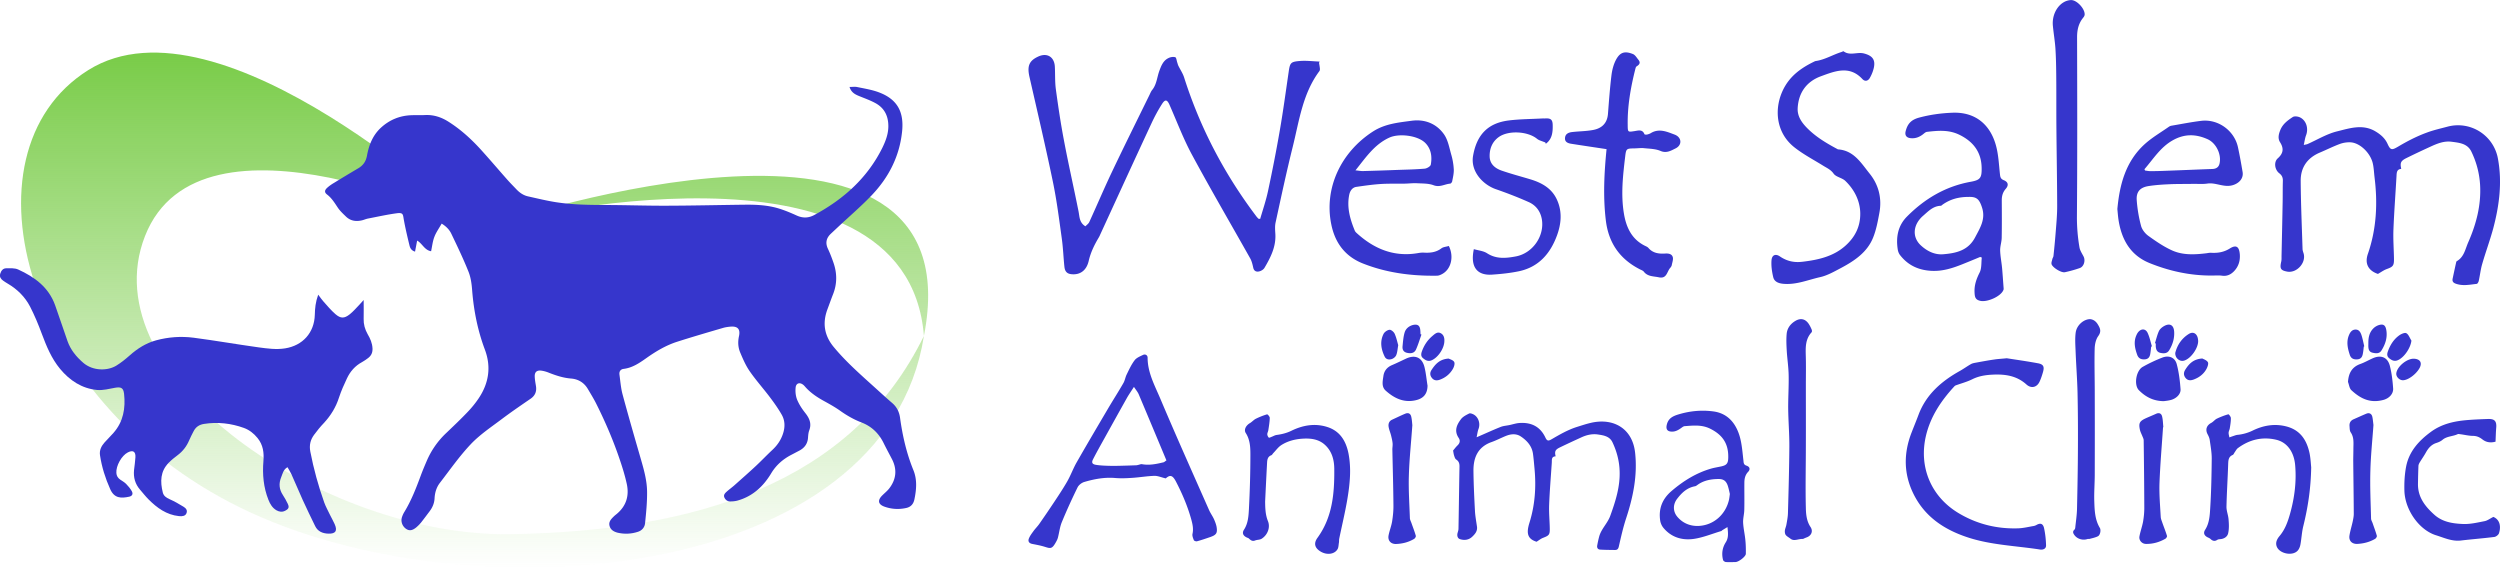 <svg xmlns="http://www.w3.org/2000/svg" xmlns:xlink="http://www.w3.org/1999/xlink" viewBox="0 0 324 73.56"><g><linearGradient id="a" x1="61.513" x2="61.513" y1="6.817" y2="73.561" gradientUnits="userSpaceOnUse"><stop offset="0" stop-color="#79cc48"/><stop offset="1" stop-color="#79cc48" stop-opacity="0"/></linearGradient><path fill="url(#a)" d="M119.74 43.54C114.77 75.2 62 79.97 32.53 66.45S-5.7 19.84 11.43 9.09 61.2 29.2 61.2 29.2s-35.24-16.92-42.41 1.4 23.3 39.03 47.39 38.63 44.2-6.58 53.56-25.69C117.55 15.66 64.99 28.8 64.99 28.8s61.72-20.7 54.75 14.74"/><g fill="#3636CC"><path d="M171.03 7.98c-.84-.03-1.69-.14-2.52-.08-1.27.1-1.33.23-1.51 1.5-.37 2.53-.71 5.06-1.15 7.58-.45 2.6-.96 5.19-1.51 7.76-.26 1.23-.67 2.42-1.02 3.63-.07-.01-.15-.01-.22-.02-.09-.1-.19-.19-.27-.3-4.14-5.48-7.29-11.47-9.37-18.02-.17-.53-.5-1.01-.75-1.52-.06-.13-.09-.28-.14-.42-.08-.23-.11-.62-.25-.67-.25-.08-.6-.03-.85.09-.71.32-.97 1-1.22 1.68-.3.82-.34 1.74-.92 2.46-.15.18-.24.41-.34.62-1.64 3.35-3.3 6.68-4.9 10.05-1.01 2.13-1.93 4.3-2.91 6.44-.1.23-.34.39-.51.57-.8-.49-.75-1.23-.89-1.93-.61-3.07-1.31-6.12-1.89-9.2-.42-2.2-.75-4.42-1.05-6.63-.13-.96-.08-1.94-.13-2.91-.06-1.3-1.02-1.88-2.2-1.31-1.16.55-1.41 1.24-1.08 2.66 1.03 4.52 2.09 9.03 3.03 13.57.5 2.42.81 4.89 1.15 7.34.17 1.22.21 2.45.34 3.67.08.69.42.95 1.13.96.98.02 1.75-.55 2.02-1.75.25-1.08.72-2.04 1.27-2.97.07-.12.14-.24.19-.37 2.22-4.83 4.43-9.66 6.67-14.47.4-.86.85-1.7 1.36-2.5.42-.66.68-.59.99.12.96 2.18 1.8 4.42 2.93 6.5 2.43 4.5 5.01 8.92 7.52 13.38.2.36.3.79.39 1.2.1.47.43.57.79.48.25-.06.54-.24.67-.46.79-1.34 1.49-2.71 1.41-4.34-.03-.51-.08-1.05.03-1.54.71-3.27 1.41-6.55 2.22-9.8.84-3.37 1.28-6.9 3.46-9.82.06-.08.07-.21.06-.32-.02-.25-.07-.49-.11-.74.03-.06.05-.12.08-.17zM323.73 20.55a5.254 5.254 0 00-6.55-4.13c-.9.24-1.8.44-2.68.77-1.31.48-2.52 1.11-3.7 1.81-.82.48-.99.49-1.38-.37-.33-.72-.88-1.19-1.54-1.59-1.67-1.01-3.38-.41-5.01-.01-1.33.33-2.55 1.08-3.81 1.64-.1.04-.21.05-.49.12.11-.5.16-.9.3-1.27.32-.85.05-1.86-.74-2.28-.27-.15-.76-.22-.99-.07-.65.43-1.29.89-1.61 1.68-.22.55-.35 1.09-.03 1.59.51.81.42 1.44-.3 2.08-.54.48-.4 1.48.2 1.94.33.25.47.55.46.97-.03.93-.01 1.87-.03 2.8-.04 2.28-.09 4.56-.14 6.84-.01.28.02.56-.04.83-.21.91-.08 1.14.77 1.3 1.25.23 2.5-1.17 2.12-2.38-.06-.19-.13-.38-.13-.58-.09-2.93-.22-5.87-.24-8.8-.01-1.72.84-2.97 2.47-3.66.88-.37 1.73-.8 2.62-1.13.45-.16.98-.24 1.45-.2 1.21.12 2.52 1.42 2.81 2.75.13.58.15 1.18.22 1.77.42 3.37.26 6.68-.86 9.93-.45 1.29.08 2.19 1.3 2.6.42-.24.76-.49 1.14-.63.81-.29.95-.44.94-1.32-.02-1.27-.12-2.55-.07-3.81.09-2.32.27-4.64.4-6.96.02-.44.05-.85.61-.89-.17-.79-.06-1.04.66-1.4 1.03-.51 2.07-1 3.12-1.48.87-.4 1.76-.77 2.75-.64s2.04.22 2.55 1.26c.67 1.37 1.05 2.82 1.14 4.34.15 2.62-.5 5.08-1.54 7.44-.38.86-.53 1.89-1.47 2.43-.05.03-.08.09-.09.15-.16.71-.31 1.42-.46 2.13-.06.31.05.51.37.63.92.35 1.84.14 2.75.04.11-.01.24-.25.27-.4.16-.73.24-1.49.45-2.2.44-1.52.99-3.01 1.41-4.54.79-2.97 1.2-6 .62-9.1zM255.45 23.55c-3.27.58-5.98 2.18-8.29 4.5-1.2 1.2-1.46 2.69-1.21 4.3.04.24.14.51.29.7 1.02 1.32 2.38 1.96 4.06 2.05 1.44.08 2.74-.34 4.04-.86.77-.31 1.53-.62 2.29-.94.07.03.14.05.21.08-.08.65 0 1.39-.28 1.94-.42.83-.7 1.63-.66 2.55.03.54.04.99.8 1.13.89.17 2.69-.61 2.96-1.47.02-.06.01-.12.01-.18-.07-.87-.12-1.73-.2-2.6-.07-.77-.23-1.53-.25-2.3-.01-.54.19-1.08.2-1.62.03-1.63.02-3.25.01-4.88 0-.56.13-1.03.51-1.47.42-.48.32-.9-.26-1.13-.36-.15-.44-.36-.48-.72-.14-1.26-.19-2.55-.52-3.76-.68-2.51-2.47-4.39-5.67-4.26-1.45.06-2.86.25-4.28.63-1.05.28-1.51.81-1.75 1.74-.15.55.09.88.66.93.61.06 1.13-.15 1.6-.52.15-.12.32-.28.49-.3 1.42-.16 2.8-.3 4.19.37 1.83.89 2.86 2.26 2.9 4.27.03 1.31-.17 1.6-1.37 1.82zm1.43 3.38c.47 1.48-.26 2.61-.91 3.84-.9 1.71-2.47 2.04-4.11 2.18-1.1.1-2.1-.39-2.92-1.15-1.15-1.06-1.04-2.68.3-3.84.66-.57 1.29-1.26 2.28-1.29.08 0 .17-.1.25-.16.96-.67 2.02-.99 3.36-.99 1.03-.03 1.39.27 1.75 1.41zM242.76 30.78c.41-1.02.61-2.13.81-3.21.34-1.85-.08-3.59-1.25-5.05-1.1-1.36-2.04-3.01-4.1-3.16-.04 0-.07-.03-.11-.05-1.46-.78-2.88-1.63-4.03-2.84-.65-.69-1.16-1.47-1.1-2.48.12-2.02 1.18-3.44 3.02-4.11 1.78-.65 3.68-1.44 5.35.35.37.4.76.25.98-.13.24-.42.43-.89.53-1.37.21-1.05-.26-1.53-1.29-1.8-.88-.23-1.82.34-2.64-.28-.04-.03-.18.06-.27.09-1.13.35-2.15 1-3.34 1.17-.06.01-.12.03-.17.06-1.12.54-2.16 1.18-3.01 2.11-2.18 2.4-2.6 6.59.37 8.98 1.15.92 2.49 1.62 3.75 2.4.49.31 1 .51 1.38 1.05.32.44 1.1.53 1.52.94 1.21 1.17 1.9 2.62 1.93 4.17.03 1.8-.73 3.13-1.85 4.16-1.58 1.46-3.61 1.91-5.7 2.15-1.05.12-1.98-.09-2.87-.7-.56-.38-1.02-.18-1.08.48-.06.73.05 1.49.22 2.21.14.59.67.8 1.29.86 1.68.16 3.21-.51 4.78-.86.95-.21 1.84-.73 2.72-1.19 1.76-.94 3.4-2.04 4.16-3.95zM186.91 35.51c1.15-.62 1.55-2.24.86-3.63-.34.1-.72.12-.97.31-.7.53-1.48.6-2.31.55-.24-.01-.48.02-.71.06-3.11.54-5.7-.54-7.96-2.6-.1-.09-.2-.2-.25-.33-.61-1.49-1.04-3.01-.71-4.63.09-.44.36-.94.92-1.02 1.04-.15 2.08-.3 3.12-.37 1.05-.07 2.1-.03 3.16-.05.53-.01 1.07-.08 1.6-.05.72.04 1.48.01 2.14.26.8.3 1.43-.15 2.14-.21.1-.01.24-.18.26-.29.1-.51.23-1.04.21-1.55a8.41 8.41 0 00-.31-1.86c-.27-.92-.43-1.95-.97-2.71-.98-1.38-2.5-1.97-4.18-1.74-1.72.23-3.46.39-5.01 1.39-4.18 2.69-6.35 7.37-5.41 12.02.47 2.36 1.75 4.14 4.06 5.07 3.09 1.23 6.32 1.65 9.62 1.6.22.01.48-.1.7-.22zm-6.86-17.67c1.25-.58 3.67-.3 4.66.68.77.77.91 1.79.72 2.82-.04.22-.51.5-.81.52-1.15.1-2.3.12-3.45.16-1.51.06-3.02.11-4.52.15-.27.01-.54-.05-.98-.09 1.35-1.69 2.46-3.36 4.38-4.24zM278.55 34.08c2.59 1.05 5.3 1.65 8.12 1.63.44 0 .88-.04 1.31.02.64.09 1.13-.15 1.55-.58.58-.61.81-1.34.75-2.18-.08-1-.46-1.29-1.29-.77-.78.49-1.57.61-2.43.56-.2-.01-.39.03-.59.06-1.49.18-3.02.27-4.41-.34-1.11-.49-2.14-1.2-3.13-1.91-.42-.3-.82-.81-.95-1.3-.29-1.08-.48-2.21-.56-3.32-.08-1.08.42-1.65 1.5-1.83.88-.14 1.78-.2 2.67-.24 1.03-.05 2.06-.03 3.1-.05.63-.01 1.27.05 1.89-.04 1.1-.16 2.11.53 3.24.22.83-.23 1.47-.86 1.32-1.73-.18-1.07-.37-2.14-.6-3.2-.47-2.16-2.57-3.68-4.76-3.42-1.31.16-2.61.42-3.91.64a.93.93 0 00-.27.12c-1.04.73-2.16 1.38-3.1 2.22-2.51 2.25-3.3 5.28-3.59 8.45.05.5.08.96.15 1.41.39 2.53 1.53 4.57 3.99 5.58zm3.01-15.88c1.52-.87 3-.85 4.54-.16 1.1.49 1.81 1.94 1.56 3.12-.1.5-.43.72-.94.74-1.98.07-3.97.16-5.95.23-.69.03-1.39.05-2.08.05-.23 0-.46-.05-.69-.08-.03-.06-.05-.11-.08-.17 1.14-1.31 2.05-2.82 3.64-3.73zM216.79 33.32c-.12-.42-.56-.49-.99-.46-.82.05-1.59-.05-2.17-.73-.09-.1-.22-.17-.35-.23-1.79-.84-2.52-2.41-2.82-4.22-.41-2.46-.13-4.91.16-7.36.13-1.08.16-1.07 1.25-1.09.42-.01.84-.07 1.25-.02.7.07 1.45.08 2.08.35.78.34 1.39-.05 1.94-.32.9-.43.83-1.45-.12-1.8-.97-.36-2-.84-3.07-.19-.15.09-.33.15-.5.19-.1.02-.31.01-.33-.05-.26-.66-.8-.47-1.27-.4-.89.14-.89.15-.9-.79-.04-2.44.38-4.82.97-7.18.04-.15.08-.36.19-.42.37-.23.54-.48.22-.86-.21-.26-.41-.61-.69-.73-1.1-.44-1.71-.24-2.25.82-.3.6-.47 1.3-.55 1.97-.2 1.65-.32 3.32-.45 4.98-.1 1.22-.83 1.87-1.95 2.07-.87.16-1.77.16-2.66.26-.45.05-.89.2-.95.73-.07.55.35.72.78.79 1.51.24 3.02.46 4.6.7-.31 3.11-.46 6.14-.1 9.18.34 2.95 1.8 5.06 4.43 6.4.18.09.39.16.5.3.5.65 1.26.58 1.94.73 1.04.23 1.05-.73 1.47-1.21.09-.1.18-.23.21-.36.06-.35.22-.74.13-1.05zM267.61 35.28c.65-.14 1.3-.32 1.93-.54.54-.19.76-.98.49-1.5-.2-.39-.46-.77-.53-1.18-.23-1.34-.34-2.68-.33-4.05.06-7.73.04-15.46.02-23.19 0-.93.18-1.76.77-2.5.1-.12.2-.27.21-.41.06-.76-1.01-1.91-1.75-1.9-1.39.04-2.52 1.58-2.37 3.3.09.98.26 1.95.33 2.93.08 1.25.1 2.5.11 3.75.02 2.22 0 4.44.02 6.67.03 3.35.09 6.71.1 10.06 0 1.11-.1 2.22-.19 3.33-.08 1.04-.18 2.08-.29 3.11-.01.15-.12.28-.15.43-.05.22-.16.47-.09.67.16.44 1.27 1.12 1.72 1.02zM193.84 24.51c1.44.5 2.87 1.05 4.26 1.67.96.42 1.56 1.22 1.73 2.28.34 2.16-1.21 4.36-3.37 4.77-1.28.24-2.54.37-3.74-.41-.48-.31-1.13-.36-1.71-.53-.49 2.33.43 3.44 2.39 3.3 1.16-.08 2.33-.2 3.47-.44 2.56-.55 4.06-2.3 4.92-4.65.54-1.48.69-3.02.03-4.53-.66-1.54-1.97-2.27-3.48-2.73-1.23-.37-2.48-.7-3.7-1.12-.85-.29-1.55-.84-1.58-1.82-.03-1.01.33-1.93 1.18-2.54 1.26-.9 3.77-.75 4.96.23.09.07.19.13.3.18.25.1.51.19.77.29.02.06.05.11.07.17.82-.6.91-1.5.89-2.41-.01-.74-.27-.92-1.01-.87-.1.01-.2-.01-.3 0-1.46.08-2.94.08-4.39.26-2.71.34-4.13 1.86-4.61 4.53-.39 2.07 1.28 3.79 2.92 4.37z"/></g><g fill="#3636CC"><path d="M206.23 54.79c-.63.14-1.25.35-1.86.54-1.19.38-2.22.98-3.27 1.59-.44.26-.61.24-.83-.24-.68-1.42-1.84-1.96-3.35-1.86-.44.03-.87.18-1.31.27-.38.08-.79.1-1.15.25-1 .4-1.97.85-3.09 1.33.09-.43.13-.78.25-1.09.26-.71-.02-1.55-.67-1.88-.16-.08-.41-.17-.55-.11-.37.19-.78.39-1.03.7-.57.74-.95 1.54-.32 2.47.22.33.16.66-.15.96-.23.22-.42.48-.58.67.05.26.07.46.13.64.06.19.13.43.27.52.36.24.44.54.43.95-.05 2.67-.08 5.35-.13 8.02 0 .19-.07.38-.12.56-.09.35 0 .7.33.8.55.17 1.12.11 1.57-.32.37-.35.69-.73.62-1.29-.1-.71-.24-1.43-.27-2.14-.09-1.69-.17-3.38-.19-5.08-.02-1.73.56-3.13 2.35-3.76.62-.22 1.21-.53 1.82-.78.66-.27 1.35-.35 1.96.05.79.53 1.43 1.22 1.58 2.22.09.64.14 1.28.2 1.92.23 2.4.07 4.75-.66 7.07-.4 1.3-.28 2.07.93 2.44.31-.19.56-.4.85-.51.78-.3.88-.41.86-1.25-.02-1.02-.12-2.03-.08-3.05.07-1.8.22-3.6.34-5.4.03-.37-.09-.83.5-.86-.15-.63-.06-.85.52-1.14.93-.45 1.86-.88 2.8-1.31.69-.32 1.4-.49 2.16-.38.74.11 1.51.23 1.88 1 .55 1.16.88 2.38.93 3.67.09 2.06-.52 3.96-1.21 5.87-.36.99-1.17 1.69-1.44 2.7-.1.37-.18.75-.25 1.13-.06.31.07.53.38.55.64.04 1.28.04 1.92.05.3 0 .43-.14.5-.46.28-1.22.55-2.44.94-3.63.91-2.77 1.49-5.57 1.17-8.5-.33-3.14-2.78-4.55-5.68-3.9zM157.34 67.3c-.19-.42-.48-.81-.66-1.23-2.12-4.8-4.27-9.59-6.31-14.42-.72-1.7-1.64-3.36-1.64-5.3 0-.31-.29-.5-.6-.35-.39.19-.85.37-1.09.7-.42.55-.71 1.2-1.02 1.83-.18.36-.23.78-.43 1.12-.63 1.1-1.32 2.17-1.97 3.27-1.37 2.33-2.75 4.66-4.09 7.01-.45.79-.76 1.66-1.21 2.45-.51.89-1.08 1.75-1.65 2.61-.65.98-1.31 1.95-1.98 2.91-.24.34-.54.63-.78.97-.21.29-.44.59-.57.93-.14.36.03.61.43.69.55.11 1.11.21 1.65.38.76.24.94.3 1.49-.72.08-.15.16-.32.2-.49.17-.65.24-1.34.49-1.96.63-1.53 1.32-3.04 2.05-4.53.15-.31.54-.61.88-.71 1.3-.38 2.63-.63 4.01-.51.72.06 1.46.03 2.19-.02.96-.06 1.92-.23 2.88-.26.45-.01.9.2 1.47.33.56-.49.88-.44 1.33.42.84 1.62 1.55 3.29 2.02 5.05.15.57.25 1.12.12 1.71-.06.25.07.56.17.82.04.1.29.18.41.15.59-.16 1.17-.36 1.75-.56.76-.27.92-.51.79-1.31-.06-.32-.19-.66-.33-.98zm-6.57-7.38c-.91.22-1.82.41-2.76.24-.15-.03-.33.06-.49.09-.09.02-.18.05-.27.05-.75.03-1.5.05-2.26.07-.53.01-1.06.01-1.58-.01-.46-.02-.93-.04-1.39-.12-.47-.08-.58-.29-.36-.72.46-.9.96-1.79 1.45-2.67.96-1.73 1.92-3.46 2.89-5.19.27-.49.59-.94.96-1.52.26.4.5.67.63.99 1.2 2.84 2.39 5.69 3.58 8.54-.19.12-.28.23-.4.25zM263.92 68.04c-.11.06-.24.11-.36.13-.65.11-1.3.27-1.96.3-2.78.1-5.38-.54-7.77-1.97-3.59-2.15-5.18-6.01-4.22-10.05.59-2.47 1.95-4.5 3.64-6.34.06-.07.14-.14.23-.17.71-.26 1.45-.45 2.13-.79.87-.43 1.76-.56 2.71-.6 1.6-.07 3.07.16 4.31 1.28.61.55 1.35.39 1.7-.37.19-.41.33-.84.45-1.27.19-.68.04-.98-.66-1.11-1.41-.26-2.83-.46-4.04-.65-.68.07-1.15.09-1.61.16-.76.11-1.52.25-2.28.39-.25.05-.52.08-.74.2-.5.28-.96.62-1.46.9-2.38 1.33-4.36 3.04-5.35 5.68-.28.75-.59 1.5-.88 2.25-1.09 2.77-1.06 5.51.32 8.18 1.51 2.92 4.07 4.54 7.11 5.51 2.99.95 6.13 1.04 9.2 1.52.37.06.79-.09.78-.53-.02-.77-.1-1.54-.27-2.29-.15-.57-.49-.64-.98-.36zM226.35 60.35c-.37-.12-.37-.35-.4-.66-.12-1.02-.19-2.06-.46-3.05-.49-1.74-1.54-3.07-3.44-3.32-1.49-.2-2.98-.07-4.46.37-.82.24-1.41.54-1.59 1.43-.09.47.06.76.54.81.52.06.94-.17 1.34-.46.14-.1.3-.23.45-.24 1.1-.08 2.19-.21 3.27.31 1.66.81 2.44 1.98 2.38 3.83-.02.68-.21.92-.88 1.07-.46.1-.92.17-1.37.3-1.92.56-3.58 1.6-5.09 2.89-1.19 1.01-1.71 2.28-1.48 3.83a2 2 0 00.38.9c1.03 1.28 2.46 1.7 3.99 1.48 1.21-.18 2.38-.67 3.56-1.02.04-.01.06-.07.1-.09.19-.12.39-.24.69-.42.09.81.15 1.4-.23 1.99-.44.69-.55 1.48-.34 2.28.03.11.23.25.36.26.42.03.84.01 1.26 0 .41-.01 1.32-.71 1.33-1.06.01-.59 0-1.19-.06-1.78-.07-.75-.25-1.5-.29-2.25-.03-.55.14-1.11.15-1.66.03-1.16 0-2.32.01-3.48 0-.52.08-1.01.46-1.43.34-.34.26-.68-.18-.83zm-2.26 4.37c-.42 1.93-1.97 3.34-3.93 3.44-1.08.05-2.07-.34-2.79-1.2-.55-.66-.58-1.55-.04-2.28.6-.79 1.29-1.47 2.34-1.66.13-.02.26-.13.37-.21.8-.56 1.72-.72 2.66-.73.69-.01 1.03.27 1.24.93.11.35.18.71.25 1.01-.04.29-.06.5-.1.7zM296.4 55.29c-1.56-.43-3.06-.17-4.47.52a5.8 5.8 0 01-1.98.55c-.17.02-.33.09-.49.14-.18.06-.36.12-.53.19-.04-.21-.11-.41-.1-.62.01-.19.12-.37.15-.56.07-.44.15-.89.14-1.33 0-.17-.27-.51-.33-.49-.51.15-1.01.34-1.49.57-.26.13-.45.4-.71.54-.62.32-.81.88-.48 1.49.12.22.23.47.27.72.11.8.26 1.6.26 2.4-.02 2.11-.06 4.22-.19 6.33-.06.99-.09 2.02-.67 2.93-.28.44-.08.8.42 1.01.1.04.2.1.28.17.26.25.54.34.87.12.09-.06.21-.08.32-.09.54-.02 1-.3 1.1-.78.13-.57.1-1.2.05-1.79-.04-.55-.28-1.1-.27-1.65.04-1.84.16-3.67.22-5.51.02-.51.04-.96.59-1.19.11-.05.17-.22.25-.34.14-.19.25-.43.44-.56 1.48-1.09 3.15-1.49 4.94-1.07 1.45.34 2.31 1.61 2.46 3.28.19 2.15-.08 4.24-.66 6.31-.29 1.04-.65 2.05-1.37 2.9-.31.37-.55.83-.36 1.34.34.94 2.05 1.29 2.72.54.18-.2.3-.5.35-.77.15-.8.18-1.63.38-2.42.59-2.39.97-4.8 1.02-7.61-.04-.36-.07-1.07-.2-1.76-.35-1.69-1.15-3.01-2.93-3.51zM171.99 55.33c-1.6-.5-3.15-.22-4.61.49-.63.31-1.26.46-1.93.55-.22.03-.43.16-.64.24-.13.05-.32.15-.37.11a.689.689 0 01-.2-.44c0-.18.12-.37.14-.56.08-.52.17-1.05.18-1.57 0-.16-.28-.48-.36-.45-.49.15-.98.34-1.44.57-.28.14-.49.4-.76.56-.51.29-.83.85-.55 1.29.56.87.6 1.85.6 2.79 0 2.35-.07 4.7-.19 7.05-.05.91-.1 1.86-.64 2.69-.29.45-.1.81.41 1.03.07.03.16.05.21.1.23.21.44.41.81.27.27-.11.61-.08.84-.22.77-.47 1.17-1.45.84-2.28-.34-.84-.36-1.69-.37-2.56.08-1.66.16-3.32.25-4.98.02-.42.07-.83.55-1.01.11-.04.17-.19.26-.28.34-.35.63-.77 1.03-1.03.84-.54 1.8-.78 2.8-.84 1.06-.06 2.08.07 2.89.83.89.83 1.17 1.94 1.18 3.08.03 3.15-.22 6.24-2.17 8.93-.54.74-.35 1.34.4 1.79.81.49 1.82.36 2.2-.32.13-.23.12-.54.17-.81.03-.17.01-.36.04-.53.35-1.7.76-3.39 1.05-5.1.33-1.97.54-3.97.15-5.96-.33-1.63-1.11-2.91-2.77-3.43zM234.8 42.73c-.11-.27-.24-.53-.4-.77-.44-.64-1.05-.77-1.72-.37-.65.39-1.07.96-1.13 1.71-.06.7-.03 1.4.01 2.1.06 1.07.23 2.14.25 3.22.03 1.45-.07 2.9-.06 4.35.02 1.64.16 3.29.15 4.93-.02 2.85-.1 5.7-.18 8.56-.01.51-.11 1.02-.2 1.52-.04.26-.17.52-.2.78-.02.19.01.44.12.58.15.19.4.31.6.47.49.39 1.01 0 1.63.04.08-.04.27-.13.46-.2.63-.22.88-.81.51-1.36-.49-.73-.58-1.6-.6-2.4-.07-2.74 0-5.48 0-8.23.01-2.55 0-5.1 0-7.65 0-1.3.03-2.61-.01-3.91-.03-1.08-.06-2.13.73-3.01.09-.07.08-.25.04-.36zM271.42 64.99c-.04-1.18.06-2.35.06-3.53.01-3.52.01-7.04 0-10.56 0-1.9-.06-3.81-.01-5.71.01-.55.15-1.2.46-1.63.44-.6.25-1.02-.05-1.51-.24-.4-.57-.65-1.01-.69-.82.01-1.73.78-1.86 1.74-.11.82-.04 1.66-.01 2.49.07 1.78.21 3.57.25 5.35.05 2.32.06 4.64.05 6.96-.01 2.69-.06 5.39-.12 8.08-.02.78-.14 1.56-.22 2.34-.01.11-.03.25-.1.31-.31.27-.17.51.01.75.38.49 1.08.68 1.67.48.08-.03.19 0 .28-.02.36-.1.74-.17 1.07-.34.3-.15.42-.8.25-1.08-.64-1.06-.68-2.25-.72-3.43zM323.14 66.99c-.44.22-.77.48-1.13.55-.93.18-1.88.41-2.81.37-1.32-.06-2.65-.24-3.73-1.22-1.21-1.09-2.13-2.29-2.1-4 .01-.77.03-1.55.06-2.32.01-.16.1-.34.19-.48.26-.43.55-.83.79-1.27.32-.57.72-1.02 1.37-1.22.27-.09.55-.21.77-.4.57-.48 1.33-.43 1.96-.73.1-.05.25 0 .38.01.54.07 1.08.21 1.63.21.47.01.83.17 1.19.45.52.41 1.1.47 1.71.3.03-.63.04-1.22.09-1.81.07-.85-.21-1.16-1.07-1.13-.81.03-1.61.06-2.42.12-1.79.13-3.5.46-4.99 1.56-1.56 1.15-2.8 2.52-3.19 4.45-.2 1.03-.26 2.11-.23 3.17.07 2.48 1.91 5.09 4.1 5.77 1.06.33 2.07.82 3.23.68 1.44-.17 2.88-.28 4.32-.46.23-.03.55-.28.61-.49.26-.8.16-1.73-.73-2.11zM307.29 67.21c-.05-2.06-.15-4.12-.09-6.18.05-1.99.26-3.98.4-5.95-.05-.37-.07-.71-.14-1.04-.09-.43-.4-.59-.8-.42-.55.23-1.09.48-1.64.72-.39.17-.56.48-.52.89.02.27.01.59.15.8.46.67.35 1.41.35 2.15 0 .5-.02 1-.02 1.5.02 2.31.06 4.61.07 6.92 0 .35-.08.7-.15 1.04-.13.59-.32 1.18-.41 1.78-.1.67.33 1.1 1.02 1.07.81-.04 1.59-.24 2.3-.65.12-.07.26-.29.23-.4-.15-.54-.35-1.06-.53-1.59-.07-.22-.21-.43-.22-.64zM280.03 66.99c-.08-1.46-.21-2.93-.16-4.39.09-2.41.3-4.82.46-7.23.01 0 .03 0 .04-.01-.05-.46-.05-.93-.16-1.38-.09-.39-.38-.54-.79-.35-.44.2-.89.38-1.33.58-.8.37-.94.63-.76 1.48.06.28.2.54.31.81.07.18.17.36.18.54.04 2.93.07 5.87.08 8.8 0 .59-.06 1.19-.16 1.77-.12.64-.35 1.26-.47 1.91-.09.5.32.96.83.97.9.02 1.75-.22 2.53-.67.11-.06.24-.27.21-.37-.17-.56-.39-1.11-.59-1.67-.08-.26-.21-.52-.22-.79zM182.72 67.12c-.06-1.83-.19-3.67-.13-5.5.06-2.12.29-4.24.45-6.52-.03-.27-.05-.69-.14-1.09-.09-.41-.38-.56-.77-.4-.58.24-1.14.52-1.71.78-.38.17-.51.52-.46.88.05.39.22.76.32 1.15.08.34.17.67.2 1.02.03.27-.03.55-.03.82.05 2.4.12 4.8.14 7.2.01.7-.06 1.42-.17 2.11-.1.61-.34 1.2-.46 1.81-.13.67.29 1.14.97 1.12.83-.03 1.62-.23 2.34-.66.12-.07.25-.29.22-.4-.16-.57-.38-1.12-.57-1.67-.08-.22-.2-.43-.2-.65zM280.22 46.35c-.87.34-1.72.74-2.53 1.2-.86.49-1.16 2.34-.49 3.02.84.84 1.84 1.41 3.23 1.42.21-.03.56-.06.9-.15.71-.18 1.32-.76 1.27-1.4-.08-1.08-.21-2.18-.49-3.23-.23-.89-1.02-1.2-1.89-.86zM182.2 46.49c-.6.28-1.19.57-1.8.83-.64.27-1.02.75-1.11 1.41-.09.66-.28 1.39.31 1.91 1.07.95 2.27 1.56 3.79 1.25 1.08-.22 1.6-.81 1.62-1.91-.13-.79-.2-1.6-.39-2.38-.31-1.28-1.22-1.68-2.42-1.11zM307.47 46.45c-.51.23-1.01.52-1.54.71-1.11.39-1.55 1.18-1.63 2.34.14.36.18.83.44 1.07 1.25 1.16 2.51 1.71 4.18 1.25.74-.21 1.28-.8 1.23-1.49-.07-.97-.18-1.96-.42-2.9-.29-1.15-1.17-1.48-2.26-.98zM187.19 44.21c.02-.38-.06-.83-.5-1.04-.43-.21-.76.13-1.06.38-.64.54-1.08 1.22-1.36 2.01-.11.32-.13.61.13.84.31.27.66.48 1.1.31.84-.33 1.67-1.53 1.69-2.5zM284.88 44.22c-.01-.9-.56-1.34-1.21-.94-.9.56-1.47 1.39-1.74 2.39-.06.23.05.58.21.76.24.28.6.43 1 .28.85-.31 1.74-1.6 1.74-2.49zM312.52 44.14c-.22-.33-.36-.8-.67-.96-.21-.11-.7.12-.96.32-.7.52-1.14 1.25-1.43 2.07-.11.31-.12.6.16.84.31.26.64.45 1.06.3.85-.3 1.74-1.6 1.84-2.57zM279.39 44.94c.04.4.18.71.63.8.44.09.86.07 1.11-.35.45-.74.7-1.55.64-2.43-.06-.83-.56-1.11-1.29-.71-.27.15-.55.38-.68.65-.23.5-.35 1.05-.52 1.58l.11.03c0 .14-.01.29 0 .43zM307.48 45.71c.43.1.87.15 1.14-.26.52-.82.82-1.71.64-2.7-.11-.62-.4-.8-.99-.61-.24.08-.47.22-.65.39-.55.53-.69 1.21-.68 1.94 0 .16-.01.32 0 .48.02.37.13.67.54.76zM182.04 43.09c-.17.57-.21 1.19-.27 1.79-.04.43.12.75.6.85.54.12.95.01 1.15-.45.28-.62.47-1.28.7-1.92-.04-.02-.08-.03-.12-.05-.01-.18-.01-.35-.03-.53-.06-.59-.34-.79-.92-.67-.54.13-.96.48-1.11.98zM305.55 46.57c.47-.05.61-.37.68-.75.06-.3.08-.6.12-.91.02-.01.04-.02.06-.02-.12-.49-.21-1-.37-1.48-.12-.35-.31-.7-.76-.7-.45.01-.68.32-.84.69-.38.87-.19 1.73.09 2.58.16.5.53.64 1.02.59zM180.35 46.54c.24-.07.51-.29.6-.51.15-.36.17-.78.26-1.3-.13-.44-.24-.99-.47-1.49-.11-.23-.45-.52-.66-.5-.28.03-.64.28-.77.53-.5.99-.32 2 .15 2.96.19.37.57.41.89.31zM277.99 46.57c.46-.04.63-.34.69-.74.05-.3.08-.6.11-.9.03-.01.07-.03.1-.04-.18-.59-.3-1.2-.56-1.75-.27-.57-.84-.58-1.24-.07-.11.14-.18.3-.25.46-.34.85-.14 1.67.15 2.48.18.47.54.6 1 .56zM285.96 47.81c.14-.26.29-.68.18-.87-.16-.27-.56-.39-.72-.48-1.17.08-1.73.7-2.2 1.44-.23.36-.25.72.02 1.07.29.37.66.36 1.05.22.71-.26 1.3-.7 1.67-1.38zM313.54 47.76c.42-.71.14-1.23-.69-1.27-.91-.04-2.19 1.02-2.29 1.89-.05.44.4.91.87.9.64-.01 1.63-.72 2.11-1.52zM188.46 46.91c-.13-.25-.55-.35-.72-.44-1.17.08-1.72.73-2.21 1.47-.24.37-.22.72.06 1.06.28.34.64.34 1.01.21.72-.26 1.3-.73 1.68-1.38.16-.27.3-.7.18-.92z"/></g><path fill="#3636CC" d="M118.38 60.94c-.89-2.18-1.41-4.45-1.73-6.77-.1-.76-.41-1.41-1.01-1.93-.97-.83-1.9-1.7-2.85-2.55-1.66-1.5-3.31-2.99-4.74-4.72-1.21-1.46-1.48-3.07-.83-4.84.25-.67.49-1.35.75-2.01.54-1.37.52-2.75.03-4.13-.21-.6-.44-1.2-.71-1.77-.35-.76-.19-1.39.4-1.94l.93-.87c1.45-1.36 2.97-2.66 4.35-4.1 2.2-2.31 3.6-5.02 3.94-8.25.27-2.53-.6-4.18-2.97-5.08-.91-.35-1.89-.5-2.85-.7-.29-.06-.61-.01-.99-.01.22.72.73.97 1.27 1.19.69.28 1.39.53 2.04.88 1.2.63 1.72 1.68 1.72 3.01 0 1.01-.35 1.93-.78 2.81-1.94 3.91-5.03 6.66-8.81 8.7-.75.41-1.5.43-2.29.07-.75-.34-1.51-.66-2.29-.9-1.46-.45-2.98-.52-4.49-.5-3.35.04-6.7.12-10.05.13-2.58.01-5.16-.08-7.73-.09-2.21-.01-4.41-.02-6.6-.36-1.23-.19-2.44-.49-3.66-.76-.58-.13-1.07-.46-1.48-.89-.4-.42-.82-.84-1.2-1.27-1.09-1.23-2.16-2.49-3.26-3.71-1.28-1.43-2.68-2.73-4.31-3.77-.94-.61-1.95-.95-3.08-.9-.58.03-1.17 0-1.75.02-1.52.05-2.84.58-3.97 1.61-1.07.98-1.57 2.26-1.82 3.64-.14.75-.5 1.26-1.13 1.63-1.05.62-2.1 1.25-3.14 1.89-.32.19-.63.4-.9.65-.34.32-.36.59.01.87.61.47.98 1.1 1.4 1.72.28.41.66.76 1.02 1.11.61.6 1.35.69 2.15.49.23-.06.45-.16.69-.21 1.25-.24 2.49-.52 3.75-.69.85-.12.81.17.91.75.2 1.12.46 2.23.73 3.34.08.34.2.72.74.88.09-.49.18-.93.27-1.43.67.37.95 1.24 1.81 1.38.14-.65.2-1.28.42-1.85.22-.59.6-1.11.95-1.73.59.36 1 .79 1.25 1.31.78 1.63 1.56 3.25 2.23 4.93.3.75.41 1.6.47 2.41.21 2.64.72 5.2 1.65 7.68.84 2.24.51 4.34-.79 6.29-.44.66-.95 1.28-1.5 1.85-.88.92-1.81 1.8-2.73 2.68a10.847 10.847 0 00-2.53 3.64c-.26.61-.52 1.22-.75 1.84-.61 1.65-1.24 3.28-2.16 4.78-.12.2-.22.43-.29.65-.18.56.07 1.2.57 1.52.4.26.79.2 1.3-.22.22-.19.43-.4.61-.62.38-.48.74-.97 1.11-1.46.38-.5.61-1.06.64-1.68.04-.74.25-1.43.69-2 1.31-1.7 2.55-3.48 4.02-5.03 1.18-1.24 2.64-2.21 4.02-3.25 1.21-.91 2.46-1.76 3.71-2.62.6-.41.81-.95.7-1.65-.07-.42-.15-.84-.16-1.26-.01-.54.26-.79.8-.74.36.04.73.15 1.07.29.92.36 1.84.66 2.84.74.91.07 1.67.51 2.16 1.33.39.66.8 1.32 1.14 2.01 1.19 2.38 2.23 4.82 3.07 7.34.33.98.63 1.97.85 2.98.33 1.52-.06 2.84-1.28 3.87-.12.1-.25.2-.37.31-.34.34-.72.69-.59 1.23.13.55.59.8 1.1.92.87.19 1.74.15 2.59-.13.53-.17.87-.59.92-1.11.14-1.37.28-2.75.26-4.12-.02-1.41-.4-2.78-.79-4.13-.81-2.8-1.62-5.6-2.38-8.42-.23-.84-.29-1.72-.41-2.59-.05-.4.13-.69.54-.74 1.13-.14 2.03-.75 2.92-1.38 1.24-.88 2.54-1.66 3.99-2.13 1.97-.63 3.96-1.21 5.94-1.79.3-.09.62-.14.94-.17.98-.1 1.37.3 1.16 1.24-.16.73-.12 1.44.16 2.11.35.83.71 1.67 1.22 2.41.8 1.16 1.74 2.21 2.59 3.33.56.74 1.1 1.5 1.56 2.3.44.76.46 1.6.18 2.46-.27.84-.74 1.52-1.37 2.11-.74.69-1.43 1.42-2.17 2.11-.91.85-1.85 1.67-2.78 2.5-.32.28-.67.53-.98.81-.21.19-.45.42-.3.76.14.31.4.51.75.51.31 0 .64-.03.94-.11 1.95-.54 3.34-1.82 4.36-3.51.65-1.09 1.55-1.87 2.66-2.44.33-.17.66-.35.99-.52.69-.36 1.09-.91 1.14-1.7.02-.32.05-.65.16-.94.33-.89.01-1.58-.54-2.27-.41-.52-.78-1.09-1.03-1.69-.19-.47-.25-1.04-.2-1.55.05-.62.54-.76 1.02-.36.08.07.15.15.22.23.71.81 1.6 1.39 2.54 1.9.67.37 1.35.75 1.97 1.19.87.62 1.79 1.15 2.78 1.53 1.3.5 2.24 1.39 2.86 2.64.35.71.73 1.41 1.1 2.12.69 1.34.55 2.62-.36 3.8-.26.33-.6.6-.9.9-.63.62-.55 1.15.27 1.45.91.33 1.86.39 2.82.18.63-.13.96-.54 1.08-1.13.26-1.27.37-2.53-.13-3.77z"/><path fill="#3636CC" d="M47.13 41.31c.02-.76 0-1.52 0-2.43-.25.28-.4.46-.56.62-.41.42-.79.87-1.24 1.23-.7.56-1.18.57-1.86-.02-.58-.5-1.07-1.1-1.58-1.67-.21-.23-.38-.49-.65-.85-.35.96-.42 1.77-.44 2.6-.06 2.33-1.57 4-3.86 4.36-1.15.18-2.28.02-3.41-.13-2.81-.39-5.61-.88-8.42-1.25-1.64-.21-3.28-.1-4.89.34-1.31.36-2.42 1.07-3.42 1.96-.53.47-1.1.93-1.7 1.3-1.13.71-3.05.74-4.32-.36-.9-.78-1.63-1.67-2.03-2.8-.54-1.55-1.06-3.11-1.61-4.66-.83-2.32-2.65-3.65-4.78-4.62-.45-.21-1.04-.16-1.56-.16-.41 0-.65.31-.77.7-.12.4.06.67.36.89.19.14.4.27.6.39 1.25.73 2.25 1.72 2.91 2.99.58 1.13 1.07 2.31 1.51 3.5.61 1.63 1.26 3.22 2.38 4.57 1.25 1.5 2.81 2.54 4.79 2.73.77.07 1.57-.15 2.35-.29.76-.13 1.06.02 1.15.79.2 1.86-.09 3.61-1.38 5.07-.37.42-.77.81-1.14 1.22-.42.47-.7 1.01-.6 1.67.23 1.53.69 2.99 1.33 4.41.53 1.18 1.4 1.19 2.46.96.4-.09.53-.37.32-.73-.19-.34-.46-.65-.73-.93-.22-.22-.51-.38-.77-.56-.3-.21-.47-.49-.49-.86-.06-.92.68-2.25 1.49-2.66.66-.34 1.03-.11.98.64-.03.56-.12 1.11-.18 1.66-.09.94.14 1.79.77 2.52.37.42.71.87 1.1 1.26 1.11 1.11 2.33 2.01 3.96 2.18.5.05.82-.04.96-.36.18-.42-.09-.68-.38-.86-.58-.36-1.18-.7-1.81-.98-.42-.19-.76-.41-.87-.86-.35-1.4-.33-2.75.77-3.86.35-.36.75-.68 1.15-.98.68-.51 1.17-1.15 1.5-1.93.16-.39.37-.77.56-1.15.28-.56.72-.87 1.36-.97 1.78-.28 3.5-.08 5.17.52.71.26 1.28.71 1.77 1.31.73.9.85 1.91.76 3-.14 1.71.01 3.4.65 5.01.22.55.51 1.05 1.05 1.36.38.21.75.25 1.14.04.44-.23.53-.44.31-.9-.18-.38-.39-.76-.62-1.11-.5-.75-.56-1.52-.22-2.34.19-.45.26-.97.81-1.28.18.32.37.6.51.91.5 1.11.97 2.24 1.47 3.35.52 1.13 1.06 2.26 1.61 3.38.34.7.99.95 1.71.97.95.03 1.2-.37.81-1.24-.18-.41-.41-.8-.61-1.21-.25-.53-.54-1.04-.74-1.59-.76-2.15-1.37-4.35-1.8-6.59-.16-.83.01-1.53.48-2.17.39-.53.81-1.05 1.27-1.53.9-.97 1.57-2.06 1.97-3.32.28-.85.65-1.68 1.04-2.5.42-.88 1.04-1.59 1.92-2.07.28-.15.54-.34.8-.53.41-.31.6-.7.58-1.24-.03-.69-.29-1.29-.63-1.86-.36-.64-.54-1.29-.52-2z"/></g></svg>